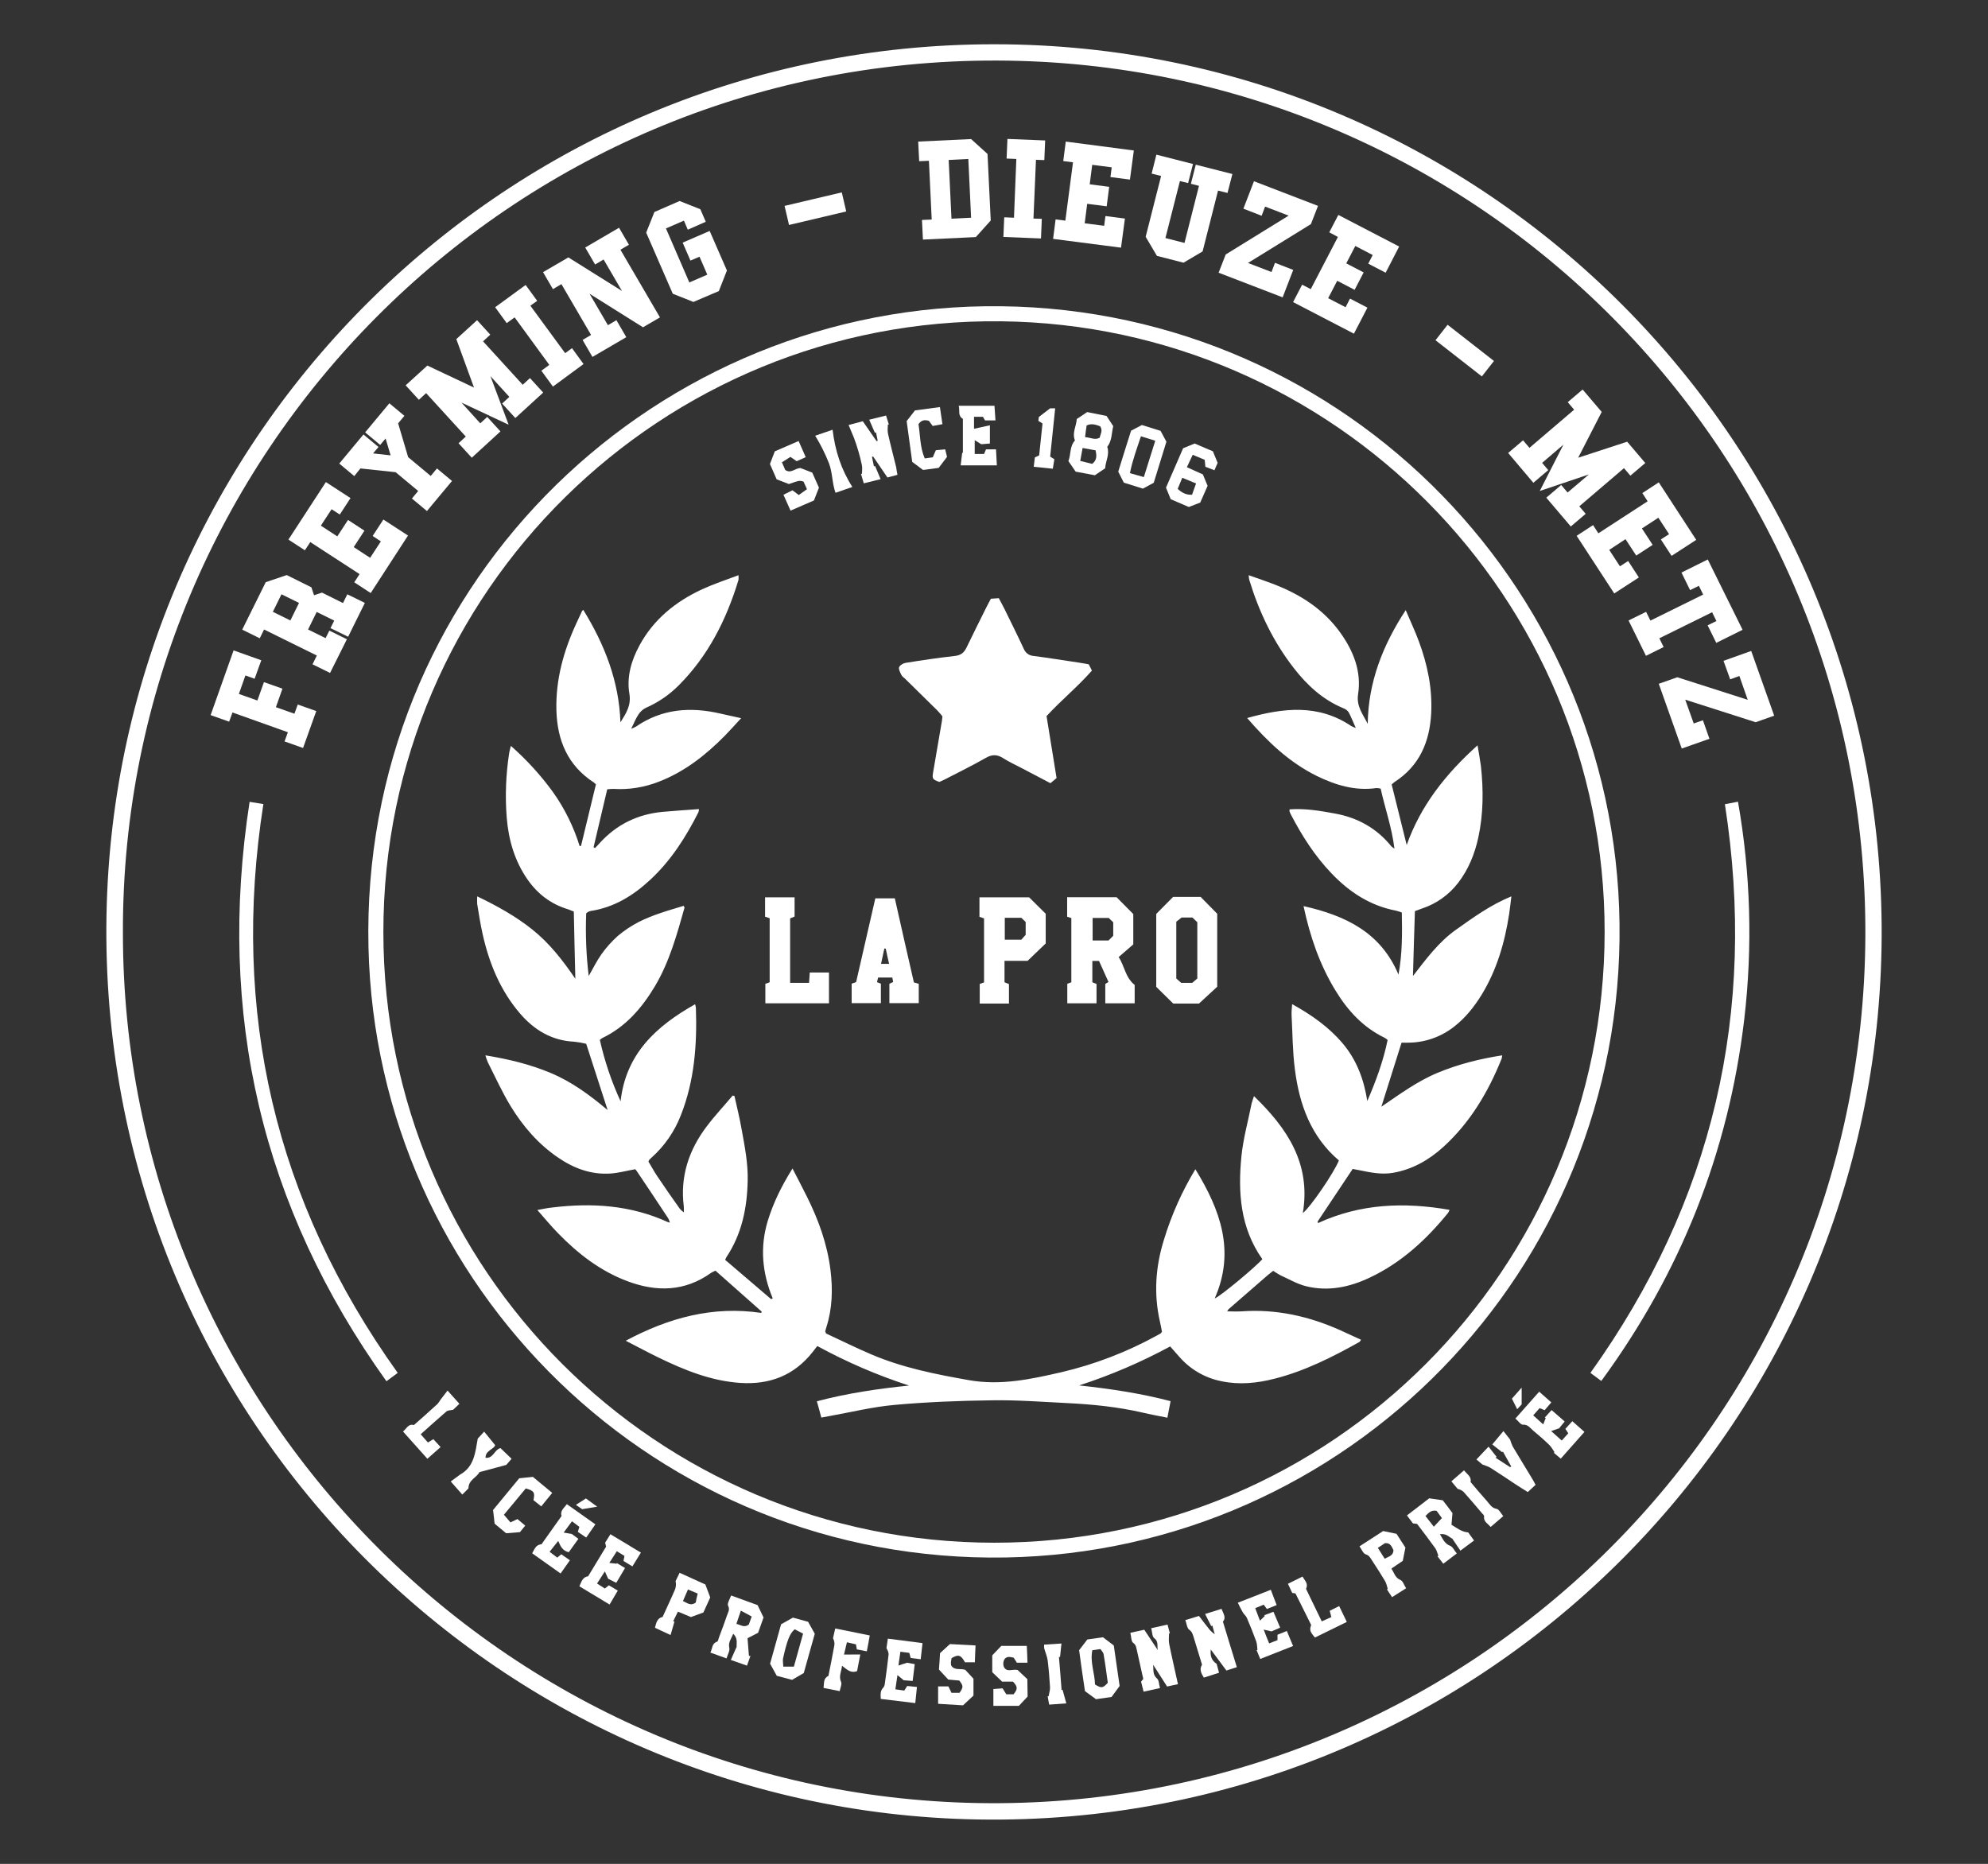 <?xml version="1.0" encoding="utf-8"?>
<!-- Generator: Adobe Illustrator 26.0.2, SVG Export Plug-In . SVG Version: 6.00 Build 0)  -->
<svg version="1.1" id="Calque_1" xmlns="http://www.w3.org/2000/svg" xmlns:xlink="http://www.w3.org/1999/xlink" x="0px" y="0px"
	 width="1428.1px" height="1338.9px" viewBox="0 0 1428.1 1338.9" style="enable-background:new 0 0 1428.1 1338.9;"
	 xml:space="preserve">
<rect x="0" y="0" width="1428.1" height="1338.9" fill="#333333" stroke="none"/>
<style type="text/css">
	.st0{fill:#FFFFFF;}
</style>
<path class="st0" d="M714.4,31.8c352.5,0,639,286.8,637.3,641c-1.7,352-290.3,640.2-649,634.2c-348-5.8-632.5-292.5-626.2-649.4
	C82.6,312.3,364.5,31.6,714.4,31.8z M88.3,669.5c-0.4,341.4,274.2,619.5,613.9,625.7c349,6.4,636-273.2,637.8-622.5
	c1.7-347.8-278.4-628.1-623.5-629.2C365.2,42.4,87.5,327.5,88.3,669.5z"/>
<path class="st0" d="M722.5,1118.8c-250.5,4.4-452.2-194.3-457.8-438.4C258.9,425.7,462.2,223.3,707.5,220
	c250.6-3.4,452.9,197.4,455.9,443.4C1166.6,912.7,967.7,1114.4,722.5,1118.8z M1152.7,669.4c0.2-240.7-194.4-436-433.7-438.6
	c-243.2-2.7-443.7,193.5-443.6,438.7c0,242.5,196.3,438.6,438.8,438.7S1152.7,911.6,1152.7,669.4L1152.7,669.4z"/>
<path class="st0" d="M1150.3,992c-2.9-2.1-5.3-3.9-7.8-5.8c88-123,119.8-259.1,96.6-408.5l9.4-1.8c9.1,51.6,10.6,104.3,4.5,156.3
	C1241.7,827.7,1207.4,914.1,1150.3,992z"/>
<path class="st0" d="M285.7,986.2l-8.1,6C187.9,866.9,155.8,728.4,179.3,576l9.9,1.6C165.9,726.9,197.5,862.9,285.7,986.2z"/>
<path class="st0" d="M833.3,1212.6l-11.8,2.6c-0.6-2.6-1.2-4.9-1.8-7.2l1.6-2c-0.3-1.2-0.5-2.3-0.8-3.4c-1.3-5.7-2.5-11.4-3.8-17.1
	c-0.5-2-0.5-3.8-2.7-5.4c-1.5-1.1-1.3-4.5-2-7.2l10-2.2c3.3,5,6.5,9.8,9.7,14.6c-0.6-3,0.7-6.2-2.6-8.6c-1.5-1.1-1.4-4.5-2.1-7.1
	l11.7-2.6l1.7,6.3l-0.6,0.1c0,2.5-0.4,5.1,0.1,7.5c1.9,9.6,4.2,19.1,6.3,28.9l-7.8,1.7c-3.4-5.3-6.7-10.4-10-15.6
	c0.3,3.6-0.5,7.1,2.8,9.9C832.6,1206.9,832.5,1209.9,833.3,1212.6z"/>
<path class="st0" d="M872.6,1173.9l-1.7-6.2l-0.8,0.4l-4.4-8.7l11.8-3.7c1.2,3.4,3.6,6.1,1,9.2c3.3,11,6.6,21.6,10,32.7l-7.5,2.4
	l-11.3-15.2h-0.2l0.3,0.2c-0.5,4.1,0.3,7.7,4.2,10.2l1.7,6.4l-10.9,3.5c-1.9-3-3.4-6-1.3-9.3c-2.1-6.9-4.1-13.6-6.2-20.3
	c-0.6-1.8-1-3.4-3-4.8c-1.6-1.1-1.8-4.3-2.8-6.9l9.8-3c2.7,3.5,5.2,6.9,7.9,10.2c1.1,1.1,2.2,2.1,3.5,3l-0.4,0.1L872.6,1173.9z"/>
<path class="st0" d="M525.2,1146.1l19,6.9l4.3,8.9l-3.9,11l-7.6,3.9c0.3,4.3,0.7,8.5,1,12.7h1.1l-2.5,7l-11.6-4.1l4.2-9.5
	c-0.3-2.2,1.1-6-2.5-9.3c-1.4,3.7-3.7,6.1-2.8,10.1c0.5,2.1-1.1,4.7-2,7.6l-11.6-4.2c1.6-3,1-6.6,4.8-7.8c0.7-0.2,1-2,1.4-3.1
	c2-5.3,4-10.6,5.8-15.9c0.7-2.2,2.2-4,0.7-6.9C522.3,1151.7,524.3,1148.7,525.2,1146.1z M532.2,1157c-1.3,3.8-2.2,6.5-3.2,9.5
	c3.2,0.7,5.5,3,8.9,0.5c0.5-1.3,1.1-3.2,2.1-5.8L532.2,1157z"/>
<path class="st0" d="M1026.7,1076.3l9.7,1.4c2.2,2.8,4.5,5.8,7,9.2c-0.2,2.6-0.4,5.3-0.7,8.4c3.7,2.2,7.1,5.1,12,5.5l4.2,5.8
	l-9.8,7.3l-5.8-8.6c-1.8-0.7-4.2-4-8.9-3.2c2.2,3.6,3.4,6.8,7.3,8.3c1.9,0.7,3,3.4,4.8,5.5l-9.7,7.4l-4.2-5.4l0.7-0.4
	c-0.8-1.8-1.2-3.9-2.3-5.4c-4.2-5.8-8.5-11.5-13-17.4l-3-0.4l-4.3-5.7L1026.7,1076.3z M1032,1085.3c-4-0.8-5.8,1.6-8,3.7l6,7.7
	l5.8-6.2C1034.2,1088.3,1033.1,1086.9,1032,1085.3L1032,1085.3z"/>
<path class="st0" d="M436.9,1134.1c-0.7-1.5-1.3-2.9-2.4-5.3c-2.2,3.4-3.7,5.8-5.6,8.7l5.6,3.6l2.9-2.3l6.4,3.8l-5.9,10l-21.7-13.1
	c1.5-3.2,2.2-6.6,6.3-7.2c4.3-7.1,8.6-14.2,12.9-21.3c-0.3-1-0.5-1.9-0.7-2.8l3.8-6.1l21.9,13.2l-6.1,9.9l-6.4-3.9l0.7-3.6l-5.5-3.4
	c-1.7,2.6-3.2,5.1-5.4,8.4l5.3,0.6l0.1-0.5l5.9,3.6l-6.3,10.6L436.9,1134.1z"/>
<path class="st0" d="M1129.5,1020.9c3.1,2.7,5.7,5.1,8.7,7.7l-17,19.2l-5-4.2l0.5-0.5c-1.2-1.7-2.3-3.7-3.8-5.2
	c-3.7-3.6-7.6-7-11.6-10.3c-2.1-1.8-3.6-4.4-7.3-4.2c-1.6,0.1-3.2-2.6-5.4-4.4l17.1-19.3l8.7,7.7l-4.8,5.6l-3.6-1.5l-4.6,5.2
	l7.2,6.5c0.7-1.9,1.2-3.2,1.8-4.6l-0.7-0.3l4.9-5.4l9.4,8.2l-4,4.9l-5.7,2l7.6,6.8l4.7-5.2l-2.1-3.2L1129.5,1020.9z"/>
<path class="st0" d="M655.6,1207.5l-6.4-0.5l-4.5-3.7c-0.6,4-1,6.9-1.5,10.2l6.4,0.9l2.1-3.3l7,0.7c-0.4,4-0.8,7.5-1.2,11.6l-24.8-3
	c-0.1-3.2-0.5-5.9,1.9-8.2c0.6-0.8,0.9-1.7,1-2.6c1-6.9,1.9-13.8,2.7-20.8c0.2-1.6-0.6-3.3-1.5-4.9c0.3-2.1,0.6-4.2,1-6.8l24.9,3.2
	c-0.5,4-0.9,7.7-1.3,11.6l-7.2-0.9l-1-3.7l-6.4-0.8c-0.4,3.1-0.8,6-1.4,9.9l6.2-2l5.5,1C656.6,1199.4,656.2,1203.2,655.6,1207.5z"/>
<path class="st0" d="M917.1,1153l-7,2.8c-0.7-1-1.4-1.8-2.3-3.1l-6.1,2.5c1.1,2.9,2.1,5.5,3.4,9l3.5-3.4c-0.1-0.2-0.3-0.3-0.4-0.5
	l6.6-2.5l4.8,11.4l-6.2,2.7l-5.6-1.3c1.5,4,2.6,6.8,3.9,9.9l6-2.3v-3.9l6.7-2.7c1.5,3.6,2.9,6.9,4.5,10.8l-23.6,9.3l-2.6-6.3
	l0.6-0.2c-0.3-2-0.2-4.1-0.8-5.9c-2.1-5.8-4.4-11.5-6.8-17.1c-0.6-1.5-2.2-2.6-3-4.1c-1.2-2-2.2-4.2-3.5-6.8l23.7-9.3L917.1,1153z"
	/>
<path class="st0" d="M410.7,1101.9l4.8,3.5l-6.9,9.6c-4.3-0.9-5.9-4-7.6-8.1l-6.2,7.8l5.5,4.2l2.9-2.4l6.2,4.3l-6.7,9.5l-20.4-14.5
	c1.7-3,2.6-6.2,6.7-6.5l14.4-20.3c-1.2-3.8,1.7-5.6,3.8-8.5l20.5,14.5l-6.6,9.5l-6-4.1l1.1-3.6l-5.3-4l-6,8.1L410.7,1101.9z"/>
<path class="st0" d="M699.3,1205.9v12.1l-7.5,7l-17.9-1.1v-12.5h7.4c0.7,1.4,1.4,2.8,2.2,4.6h5.8c2.8-4,2.8-5-0.2-8.8l-7.9-0.7
	l-6.7-7.2c0.3-4,0.6-7.8,0.8-11.8l7.1-6.5l18.4,1c-0.2,4.2-0.4,8.1-0.5,12.1h-7.1c-2.9-5.3-4.7-5.9-9.6-3c-0.1,0.8-0.4,1.7-0.5,2.7
	c0,0.8,0,1.6,0.1,2.4c2.3,4,6.3,2.1,10.2,3.3L699.3,1205.9z"/>
<path class="st0" d="M738.2,1218.7l-6.3,6.7h-18.3v-12.1l6.6-0.5l2.7,4.3h5.2c3.1-3.9,3-5.4-0.4-9.1h-7.8l-7.1-6.8v-12.1l6.5-6.8
	h18.3c0.2,4,0.4,7.8,0.5,12.1h-7.6l-2.3-3.6c-2.6-0.7-5.3-1.2-6.8,1.4c-0.8,1.6-0.9,3.5-0.3,5.1c2.1,4.3,6.2,1.5,9.9,2.3l7,6.6
	L738.2,1218.7z"/>
<path class="st0" d="M775.2,1185.4l5.9-7.7l11.2-1.6l7.8,5.9c1.4,9.8,2.8,19.3,4.2,29.1l-5.8,7.9l-11.2,1.6l-7.9-5.8
	C777.9,1205,776.5,1195.2,775.2,1185.4z M784.7,1185.4c-1.8,8.6,1.8,16.7,1.9,24.6c4.6,2.9,5.7,2.7,9.2-1.2
	c-0.9-6.6-1.8-13.5-3-20.4c-0.2-1.4-1.5-2.6-2.3-3.8L784.7,1185.4z"/>
<path class="st0" d="M561.1,1166.8l8.5-4.8c3.6,1,7.1,2,10.9,3c1.6,2.8,3.2,5.7,4.8,8.6l-7.9,28.2l-8.4,4.9l-11-2.9l-4.8-8.7
	C555.8,1185.7,558.4,1176.4,561.1,1166.8z M570.9,1170.4c-3.5,2.8-5.5,7.9-8.4,21c-0.3,1.6,0.1,3.4,0.2,5.8h7.6
	c2.2-8.1,4.3-15.5,6.6-23.7L570.9,1170.4z"/>
<path class="st0" d="M481.7,1174.5l-11.2-5.2c0.9-3.5,1.5-6.9,5.5-7.8c3-6.7,6.1-13.1,8.9-19.7c0.7-1.9,0.9-4,0.4-6
	c0.9-1.8,1.7-3.6,2.9-6l18.5,8.4l3.5,9.3l-4.9,10.8l-9,3.3l-9.3-3.9c-1.2,2.5-2.3,4.7-3.4,6.9l0.9,0.3
	C483.6,1167.9,482.7,1170.9,481.7,1174.5z M501.2,1144.7l-7-2.9l-3.6,8.3c3.1,1.3,5.4,3.8,9.2,1.1
	C500.1,1149.3,500.6,1147.1,501.2,1144.7z"/>
<path class="st0" d="M993.6,1099.8l9.6,2l6.4,9.9c-0.6,3.1-1.3,6.3-1.9,9.5l-8.2,5.6c2.1,3,2.6,6.6,6.6,8.2c1.7,0.7,2.5,3.7,4,5.9
	l-10.1,6.4l-3.7-5.6l0.6-0.3c-0.6-1.9-0.9-3.9-1.9-5.6c-3-5-6.1-9.9-9.3-14.7c-1.2-1.8-2-3.8-4.7-4.6c-1.8-0.6-2.8-3.5-4.4-5.7
	L993.6,1099.8z M994.7,1119.7c2.9-1.6,6.3-2.2,6.3-6.2c-1.3-2.5-2.2-5.4-6.1-5l-5.1,3.4L994.7,1119.7z"/>
<path class="st0" d="M1064.9,1052l-4.3-3.6l8.7-9.2l5.8,7.3l-0.8,0.6l10.5,6.8c0.3-0.2,0.5-0.3,0.8-0.5c-2-3.6-4-7.1-6-10.7
	l-0.5,0.5l-7.1-5.6l8-9.6l4.8,6.1c0.5,1.7,1.1,3.4,1.9,5c4.7,7.9,9.5,15.7,14.2,23.5c0.8,1.3,1.4,2.6,2.2,4l-5.6,5.2
	c-3-1.9-6.2-3.8-9.3-5.9c-5.8-3.8-11.6-7.8-17.5-11.5C1069.1,1053.4,1067.2,1052.9,1064.9,1052z"/>
<path class="st0" d="M604.9,1196.6c-0.6,4.5-2.5,7.7-0.7,11.6c0.7,1.6-0.5,4.1-1,6.6l-11.6-2.3c0.5-3.4-0.3-6.9,3.5-8.6
	c1.5-7.5,3-14.9,4.3-22.2c0.2-1.7-0.2-3.4-1-4.9l1.6-7l24.8,5c-0.7,3.9-1.3,7.4-2.1,11.4l-7.2-1.4c-0.2-1.3-0.4-2.3-0.6-3.6
	l-6.5-1.5c-0.7,3-1.4,5.8-2.1,8.8H618c-0.9,4.6-1.6,8.4-2.3,11.9C611.1,1202.2,608.5,1199.3,604.9,1196.6z"/>
<path class="st0" d="M362,1088.1l4.7,5.5l5-2.4l5.6,4.7l-3.8,4.7l-9.9,0.8l-8.3-6.9c-0.3-3.2-0.7-6.4-1.1-9.8l18.8-22.8l9.8-1
	l13.9,11.5l-7.9,9.7l-5.6-4.5c1.2-5.5,0.5-6.7-5.5-8.4L362,1088.1z"/>
<path class="st0" d="M343.2,1033.4l4.6-5l7.9,9.7c-0.9,3.1-7,3.7-6.9,9.1c5.6,0.6,6.2-5.7,10.7-7l8,7.7l-3.8,4.4l-19.3,5.2
	c-2,4-7.8,5.4-7.9,11.7l-4.4,4.4l-8.3-9.4l6.8-5C340.5,1053.7,341.4,1043.7,343.2,1033.4z"/>
<path class="st0" d="M307.4,1036.2l3.9-2.4l5.2,5.7l-9.5,8.4l-17.5-19.6c2.6-2,3.8-5.8,7.8-4.6c5.9-5.2,11.5-10.1,17-15.2
	c0.8-1,1.5-2,2.2-3.1c1.5-2,3.1-4.1,5-6.5c3,3.4,5.6,6.3,8.5,9.5l-4.5,4.3c-1.8,0.4-3.7,0.3-4.8,1.2c-6.2,5.3-12.2,10.8-18.5,16.4
	L307.4,1036.2z"/>
<path class="st0" d="M928.3,1144.3l-3.1-6.6l10.5-5.2c1.4,2.8,4.3,4.9,2.6,8.5c-0.2,0.4,0.3,1.2,0.6,1.8c3.5,7.2,6.9,14.3,10.6,21.9
	l6.9-3.1l-1.2-4.5c2.1-1.1,4.3-2.2,6.8-3.4l5.5,11.4l-22.9,11.2c-3.6-4.2-4-5.4-2.7-9c-3.7-7.4-7.4-15-11.2-22.5
	C930.5,1144.4,929.3,1144.5,928.3,1144.3z"/>
<path class="st0" d="M1079.9,1089.1l-9.1,7.8c-1.9-2.5-5.2-3.7-4.7-7.6c0.1-0.8-0.9-1.7-1.6-2.4c-4.3-5.1-8.6-10.2-13-15.1
	c-1.2-1.2-2.8-1.9-4.4-2.3l-4.5-5.4l9.1-7.9c2.1,2.8,5.5,4.4,4.7,8.4c3.9,4.6,7.7,9.2,11.7,13.6c2,2.2,3.3,5,7,5.7
	C1076.8,1084.1,1078.1,1087,1079.9,1089.1z"/>
<path class="st0" d="M762.5,1180.6l-1,9.7l-0.8-0.1c0.7,7.9,1.3,15.9,1.9,23.8l0.7-0.2c0.8,3,1.6,6,2.7,9.8l-12.3,0.9
	c-0.4-2.1-0.8-4-1.1-6h0.7c0.3-2.2,1.1-4.3,1-6.5c-0.4-6.5-0.9-12.9-1.7-19.3c-0.4-2.9-1.7-5.8-2.5-8.7c-0.1-0.9-0.1-1.7,0-2.6
	L762.5,1180.6z"/>
<path class="st0" d="M413.7,1081l7.2-4.6l8.1,5.9l-10.8,1.8L413.7,1081z"/>
<path class="st0" d="M1086.1,1004.7l7-7.9v12l-3.2,3.5L1086.1,1004.7z"/>
<path class="st0" d="M881.3,942c3.5,0,7,0.2,10.5,0c25-1.8,48.6,3.5,71.3,13.7c4.8,2.2,9.7,4.4,14.6,6.7c-0.5,0.7-0.7,1.2-1,1.5
	c-19.5,10.9-39.4,21-61.2,26.5c-12.5,3.2-25.2,4.5-38,1.8c-11.7-2.3-22.3-8.4-30.2-17.4c-2.1-2.4-4.2-4.7-6.7-7.6
	c-20.9,11.3-42.8,20.7-65.4,28c22.1,2.4,43.9,5.6,65.7,11.3c-0.8,4-1.5,7.7-2.3,11.9c-6.3-1.3-12.1-2.3-17.9-3.7
	c-17.8-4.1-35.8-5.9-53.9-6.8s-36.3-2.3-54.4-2c-23.3,0.3-46.6,1.2-69.8,3.3c-15.8,1.4-31.5,5.3-47.2,8.1c-1.6,0.3-3.2,0.6-5.4,1
	c-1-3.9-2-7.5-3.2-11.7c21.9-5.8,43.8-9,66.2-11.3c-22.8-7.4-44.8-16.9-65.9-28.4c-1.2,1.6-2.3,3-3.4,4.4
	c-13.3,16.8-30.9,23.5-51.9,22.1s-40.1-9.2-58.7-18.2c-7.6-3.7-15-7.7-23.6-12.1c31.1-16.6,62.7-25.1,97.3-20
	c0.1-0.3,0.3-0.6,0.4-0.9L514,912.8c-1.1,0.4-2.1,0.9-3.1,1.5c-19,13.6-39.3,13.9-60.3,6c-19.4-7.3-35.4-19.7-49.7-34.4
	c-5-5.1-9.5-10.6-14.9-16.7c4.3-0.8,7.5-1.5,10.7-1.8c28.6-3.5,56.5-1.7,83.1,10.5c0.5,0.2,1,0.3,1.5,0.3v-0.1l-0.1,0.3
	c-0.2-1.1-0.6-2.1-1.1-3.1c-7.5-11.4-15.1-22.8-22.7-34.1c-0.3-0.5-0.7-0.9-1.1-1.3c-6.1,1.1-11.9,2.7-17.8,3.1
	c-13.9,0.9-26.2-3.7-37.5-11.4c-14.3-9.7-25.4-22.6-34.3-37.2c-6.1-10.1-11-20.9-16.3-31.4c-0.7-1.6-1.2-3.2-1.7-4.9
	c16.5,2.7,32,6.4,47,12.7s27.8,15.7,40.8,26.6c-5.2-16-10.1-31.2-15.4-47.6c-2.8-0.7-5.7-1.2-8.7-1.5c-16-0.8-28.5-8.3-38.7-20.1
	c-14.3-16.6-22.3-36.2-27-57.2c-1.6-7.1-2.7-14.4-3.9-21.6c-0.1-1.8-0.1-3.7,0-5.5c14.4,6.9,27.7,14.3,39.7,23.9
	s21.5,21.6,30.8,35.3c-0.4-17-0.8-32.6-1.1-48.3c-1.7-0.6-2.9-1.2-4.1-1.6c-12.3-3.7-21.9-11-29.2-21.5
	c-9.3-13.4-13.6-28.5-14.9-44.5c-1.2-15.3-0.6-30.7,1.7-45.8c0.2-1.6,0.7-3.2,1.3-5.6c11.2,9.9,21.3,20.9,30.1,33
	c8.5,11.9,15,25.1,19.3,39l1-0.2l10.7-44.2c-0.5-0.5-1-0.9-1.5-1.3c-18.8-12.2-26.3-30.3-26.9-51.8c-0.6-22.1,5.2-42.8,14.4-62.7
	c1.3-2.9,2.6-5.7,4-8.6c0.1-0.3,0.5-0.5,0.9-0.9c15.3,24.8,25.7,51.2,26.7,80.8c4-6.5,7.9-12.1,6.4-20.7c-2-12,1.4-23.8,7.3-34.6
	c10.2-18.8,26-31.5,45-40.3c8.3-3.8,17-6.7,26.1-10.1c0.1,1.1,0.1,2.3,0,3.4c-8.7,28.6-21.8,54.7-43.2,76
	c-6.7,6.7-14.7,12.1-23.4,15.9c-2.2,1.1-4,2.8-5.3,4.8c-1.9,2.8-3.1,6.1-5.2,10.2c1.2-0.4,2.3-0.9,3.4-1.5
	c18.7-12.9,39.2-14.4,60.7-9.4c4.6,1.1,9.3,2,14.9,3.3c-4.3,4.7-7.9,8.7-11.7,12.6c-13.8,14-29.1,26-47.6,33.1
	c-10.3,4-21.3,5.8-32.3,5.1c-1.5,0-3.1,0.1-4.6,0.3c-3.3,14-6.5,27.8-9.8,41.6l1,0.6c1.2-1.2,2.4-2.4,3.5-3.7
	c12.1-13.3,27.2-20.6,45-22.3c8.6-0.8,17.2-1.3,26.2-2c0,0.8-0.1,1.5-0.4,2.3c-9,17.8-19.6,34.5-34.3,48.2
	c-12.3,11.5-26.1,20.1-43.1,22.7c-0.6,0.1-1.3,0.4-1.9,0.7c-0.5,0.3-0.9,0.6-1.3,1c-0.6,15,0,30.1,1.8,45c3.4-5.9,5.9-11.1,9.2-15.7
	c3.4-4.8,7.3-9.1,11.6-13c4.6-3.9,9.6-7.2,14.9-10c5.2-2.6,10.6-4.8,16.1-6.6c5.4-1.9,11-3.4,16.4-5.1c0.4,0.9,0.7,1.2,0.6,1.4
	c-5.5,19.4-10.8,38.8-21.2,56.3c-9.4,15.7-21,29.2-37.9,37.3c-0.6,0.4-1.2,0.8-1.7,1.3c3.4,15.2,8.4,30,14.9,44.1
	c3.8-34.1,25.5-53.9,53.5-69.7c0.3,0.8,0.5,1.7,0.6,2.6c0.9,26.3-1,52.3-10.8,77.1c-4.5,11.7-11.8,22.2-21.1,30.5
	c-0.5,0.4-1,0.9-1.5,1.4c-0.3,0.5-0.5,0.9-0.7,1.4c2,3.2,3.9,6.9,6.2,10.3c5.3,7.9,10.7,15.7,16.2,23.4c0.9,1.1,2,2,3.1,2.9v0.2
	l-0.1-0.1c0.1-1.5,0.1-3,0-4.5c-2.7-21.5,3.6-40.5,16.5-57.5c5.8-7.7,12.4-14.7,18.6-22.1l1.3,0.3c1.8,8.1,3.8,16.1,5.2,24.2
	c2.2,12.1,4.6,24.2,4.3,36.6c-0.4,19.7-4.2,38.3-15.3,55c-0.3,0.6-0.6,1.2-0.9,1.9l33,28.2l1.2-0.5c-7.6-18.2-9.3-36.8-3.6-55.6
	c4-13.1,10-25.3,17.8-37.7c3.7,7.2,7.1,13.6,10.3,20.1c8.4,16.8,14.7,34.2,17,53c1.7,13.9,1.3,27.6-3,41c-0.3,1-0.6,1.9-0.8,2.9
	c0,0.1,0.1,0.3,0.6,1.5c10.4,4.8,21.4,10.3,32.7,15.1c22.3,9.5,46,14.2,69.8,18.4c23,4.1,44.8-0.7,66.6-5.7
	c23.9-5.6,46.8-14.4,68.3-26.2c1-0.5,2-1.1,3-1.7c0.3-0.2,0.4-0.5,0.9-1.1c-0.4-2.3-0.9-4.9-1.5-7.5c-4.5-19.8-3.1-39.3,2.9-58.6
	c5.4-17.8,13-34.8,22.6-50.7c18,29.3,28.8,59,13.9,92.8c3.7-1.2,29.5-22.7,34.2-28.2c-15.9-22.5-17.6-48-15-74.1
	c1.3-12.7,4.8-25.1,7.3-37.7c0.5-1.8,1.1-3.6,1.7-5.3c24,23.2,41,48.5,35.1,84c5.8-4.6,22.6-29.4,25.9-37.8
	c-20.1-17.1-28.4-40.2-31.6-65.3c-1.7-13-1.7-26.2-2.4-39.3c-0.1-2.3,0.2-4.6,0.4-7.7c13.9,7.7,26.3,16.4,36.3,28.2
	s15.3,25.9,17.7,41.4c6.2-14.3,11.5-28.7,14.6-43.8c-0.6-0.6-1.3-1.2-2.1-1.6c-15.6-7.5-26.7-19.7-35.5-34.2
	c-11.2-18.4-18.1-38.4-22.8-60.4c30.2,6.8,55.5,18.9,68.2,49.2c2.8-14.9,2.7-29.7,2.4-44.6c-1.3-0.5-2.6-0.9-4-1.3
	c-18.6-3.5-33.6-13.3-46.4-26.7c-12.1-12.6-21.4-27.2-29.4-42.6c-0.4-0.7-0.7-1.5-0.9-2.3c0-0.4,0-0.8,0.1-1.2c11-0.8,21.8,1,32.6,3
	c16.4,3,30,10.6,40.5,23.6c0.7,0.6,1.4,1.1,2.2,1.6c-1.9-15.4-6.8-29-9.9-43.1c-1-0.2-2-0.4-3-0.4c-15.3,2.2-29.4-2.1-42.9-8.7
	c-19.8-9.8-35.3-24.6-50-41.6c26-7.3,51-10.2,74.7,5.7c1.1,0.6,2.3,1.1,3.5,1.5l0.1,0.3l-0.2-0.2c-1.7-3.8-3.2-7.6-5.1-11.3
	c-0.9-1.4-2.2-2.4-3.8-3c-14.8-6.1-26.1-16.5-35.7-28.9c-14.8-19-25-40.4-32-63.4c-0.2-1.1-0.4-2.2-0.4-3.3c7.7,2.8,15,5.1,21.9,8
	c17.5,7.3,32.8,17.7,44,33.4c9.4,13.2,15.2,27.7,12.7,44c-1.4,8.9,3.6,14.6,6.9,21.4c0.4-30,10.8-56.5,27.3-81.7
	c3.1,7.4,6.6,14.7,9.4,22.3c6.2,16.7,9.8,33.8,8.9,51.8c-1.1,20.6-8.4,37.8-26.4,49.4c-0.5,0.4-1,0.8-2,1.7
	c3.6,14.3,7.2,28.9,10.8,43.5c10.1-28.4,28-51,50.9-71.6c0.9,5.5,1.8,10.2,2.4,14.8c1.9,17.2,1.8,34.3-1.8,51.2
	c-2.6,12-7.1,23.2-14.7,33c-6.6,8.5-15.5,14.8-25.7,18.2c-1.7,0.6-3.4,1.2-5.2,1.9c-0.5,15.7-1,31.2-1.4,46.6
	c9.4-12.1,18.4-24.4,31-33.3c12.3-8.7,24.6-17.7,39.7-23.9c-0.6,4.7-1,8.7-1.6,12.7c-3.2,20.6-8.9,40.3-19.9,58.2
	c-5.4,8.7-11.7,16.6-19.9,22.9c-9.4,7.3-21,11.3-32.9,11.3h-4.6c-4.8,15.4-9.7,30.7-14.5,46c13.1-8.9,25.8-18.3,40.5-24.4
	c14.7-6.1,30.2-10,46.3-12.5c-0.1,0.8-0.2,1.6-0.4,2.4c-9.7,24.1-22.7,46-42.1,63.6c-10.3,9.3-22.1,16-36,18.4
	c-8.1,1.4-15.9-0.2-23.7-1.8c-1.6-0.3-3.2-0.6-5.2-1c-8.4,12.7-16.8,25.2-25.2,37.8c0.1,0.4,0.2,0.7,0.3,1.1
	c30.4-14,61.9-15.2,94.5-9.5c-0.3,0.8-0.7,1.5-1.1,2.2c-15.6,19.2-33.5,35.7-56.1,46.4c-14.7,7-30.1,10.2-46.1,6.2
	c-6.3-1.6-12.2-5.1-18.2-7.8c-1.8-1-3.5-2-5.2-3.2c-1.3,1.1-2.5,1.9-3.7,2.9c-9.5,8.2-18.9,16.4-28.3,24.6c-0.5,0.6-0.9,1.2-1.2,1.9
	l-0.2,0L881.3,942z"/>
<path class="st0" d="M754.6,562.6c-7.2-3.8-14-7.3-20.8-10.9c-4.4-2.3-9-4.4-13.2-7.1s-7.9-2.8-12.4-0.2
	c-9.5,5.4-19.4,10.3-29.1,15.3c-1.5,0.8-3,1.4-4.3,2c-4.8-1.7-5.3-2.3-4.5-6.8c2.1-12.5,4.3-24.9,6.4-37.4c0.1-0.8,0.2-1.6,0.3-2.9
	c-1.1-1.3-2.3-2.9-3.7-4.3c-7.7-7.6-15.4-15.2-23.2-22.8c-1-0.9-2.2-1.7-2.7-2.9c-0.8-1.7-2-3.9-1.5-5.3s2.8-2.8,4.5-3.1
	c11.8-1.9,23.7-3.7,35.6-5c4.2-0.5,6.5-2.3,8.3-6c4.6-9.6,9.4-19.1,14.1-28.6c1-2.1,2.2-4.1,3.4-6.5l5.7-0.4c1.5,2.8,2.9,5.4,4.2,8
	c4.6,9.4,9.3,18.8,13.7,28.3c1.2,3,3.9,5,7.1,5.2c10.9,1.4,21.7,3.2,32.6,4.8c2.3,0.3,4.6,0.8,7,1.2l2.3,4.5
	c-10.1,11.5-22,21.2-32.6,32.7c2.4,14.8,4.8,29.7,7.2,44.5L754.6,562.6z"/>
<path class="st0" d="M784.7,705.6l3,1.2v13.9h-21v-14l2.9-1.1v-46.1l-3-1v-14h35.5l12,12.1v21.8l-10.5,9.1c4.3,6.5,4.7,14.6,11.5,20
	v13.2H794v-13.9l2.3-1.4l-6.8-15.1h-4.8V705.6z M799.7,672.2v-9.7c-1.3-1.2-2.5-2.3-3.2-3.1h-11.6v16.2h11.4L799.7,672.2z"/>
<path class="st0" d="M861.3,720.9h-18.5l-12.2-12v-52.4l12.1-12.2h19.8l11.9,12.1v52.4L861.3,720.9z M845,662.1v40.8l3.5,3.1h8
	l3.6-3.1v-40.4l-3.5-3.4h-7.8L845,662.1z"/>
<path class="st0" d="M656.5,705.7l3.5,1v13.9h-21.1v-13.9l2.7-1.3c-0.2-1.1-0.4-2-0.6-3.2h-10.2c-0.3,1.1-0.5,2.1-0.8,3.3l2.8,1.1
	v14h-21v-14l3.2-1.1c4.6-20,9.2-40.1,13.8-60.2h14C647.3,665.5,651.9,685.6,656.5,705.7z M636.3,681.5l-1-0.2
	c-0.8,3.6-1.6,7.2-2.4,11.1h5.8C637.8,688.5,637,685,636.3,681.5z"/>
<path class="st0" d="M721.6,690.2v15.4l3.2,1.3v14h-21v-14.1l3.1-1.1v-46l-3.3-1.1v-14h35.7l11.9,11.8v21.3l-13,12.5H721.6z
	 M736.8,671.5v-9.2l-3.1-3h-11.9V675h11.9L736.8,671.5z"/>
<path class="st0" d="M552.9,659.6l-3.3-1.1v-13.9h21.2v13.8l-3.2,1.3v46.3h13.6c0.2-2.3,0.3-4.7,0.5-7.4h13.8v22.1h-45.7v-14
	l3.1-1.1L552.9,659.6z"/>
<path class="st0" d="M644.7,341.1l-7.2,1.9l-10.3-15.1l-0.8,0.3l1.4,6.8l0.8-0.3c1.3,3,2.5,5.9,4,9.5l-12.1,3l-2-6.8l0.7-0.1
	c0-2.1,0.4-4.4-0.1-6.4c-1.4-6.6-3.3-13.1-5.7-19.5l-3.8-9.1l10.2-2.7l9.9,14.3l0.8-0.3c-0.4-2-0.8-4-1.2-6l-0.8,0.3
	c-1.3-3-2.6-6-4.1-9.4l12.1-3l2,6.4l-0.7,0.1c0,2.2-0.4,4.4,0.1,6.5c1.8,8.1,3.9,16.1,5.9,24.2C644,337.4,644.3,339,644.7,341.1z"/>
<path class="st0" d="M781,296l13.9,2.8l4.8,7.3c-1.2,4.9-0.8,10.4-4.3,14.9c1.9,5.4-1.2,10.2-1.5,15.4l-7.4,5l-13.8-2.6l-5.2-7.6
	c1.9-4.8,0.8-10.6,4.7-14.8c-2.2-5.4,1-10.3,1.3-15.4L781,296z M779.5,314c4.3,0.4,7.2,2.3,10.5,0.4c0.5-2.6,2.4-5.1,0.3-8.2
	c-2.9-1-5.9-2.3-9.7-0.6C780.2,308.2,779.8,310.8,779.5,314L779.5,314z M784.6,333.2c3.4-2.6,3.3-5.8,2.4-9.7l-9.3-1.7
	c-0.6,3.3-1.1,6.1-1.7,9.3L784.6,333.2z"/>
<path class="st0" d="M691.7,300.9c-3.9-2.4-2-5.8-3-9.4h25.7c0.2,3,0.4,6.5,0.7,10.5h-7.5l-1.5-2.6h-6.4v8.6l11.4-2.5v13.1l-6.2,0.5
	l-4.7-2.9v9.9h6.7l1.4-3.3h7.2c0.2,3.7,0.4,7.3,0.6,11.5h-26c0.4-2.9,0.7-6,1.1-9.1l0.5,0.1V300.9z"/>
<path class="st0" d="M856.8,326.7c-1.5,3.2-2.8,5.9-4.2,8.9l11.5,5.2c1.1,2.7,2.2,5.4,3.4,8.2l-5.3,12l-8.2,3.2l-13-5.6l-3.4-8.3
	c4-9.2,8.1-18.6,12.3-28.3l8.3-3.4l13.1,5.6c1.1,2.6,2.2,5.4,3.4,8.3c-0.7,1.7-1.4,3.3-2.3,5.3l-6.5-2.5c-0.2-1.8-0.3-3.3-0.5-5
	L856.8,326.7z M859.2,347.3l-9.9-4.1l-3.3,8c3,2.7,6,4.4,10.3,4.2L859.2,347.3z"/>
<path class="st0" d="M807.3,346.7l-4-7.9c3.1-9.9,6.1-19.7,9.2-29.4l7.8-4.1l13.4,4.2c1.3,2.4,2.6,4.9,4.2,7.8
	c-3,9.6-6,19.4-9.1,29.5l-7.8,4.2L807.3,346.7z M829.9,316.6l-10.3-3.2c-3,9.1-6.1,17.3-7.9,26.5l10,2.8
	C824.4,333.9,827,325.9,829.9,316.6z"/>
<path class="st0" d="M573.7,316.8c1.7,4,3.3,7.6,5.1,11.6l-6.5,2.9l-4.5-3.1l-6.1,3.9c1.1,2.4,1.8,4.1,2.4,5.5
	c4.1,2.8,6.8-1.2,10.9-1.4l8.5,3.3l4.8,10.8l-3.6,9.2l-16.8,7.3c-1.7-3.8-3.3-7.4-5.1-11.4l6.5-3.2l4.5,3.4l5.9-4.2l-2.5-5.5
	c-3-0.8-3-0.8-10.5,1.8l-8.8-3.4c-1.6-3.6-3.2-7.2-4.8-11l3.5-9.1L573.7,316.8z"/>
<path class="st0" d="M657.3,294.8l17.9-2.4c0.6,4,1.2,8.1,1.8,12.3l-7,1.3l-2.7-3.7c-2.8-0.8-5.3-0.8-7.5,2.4
	c1.3,7.9,1,16.5,4.5,24.6l5.8-0.8c0.7-1.7,1.4-3.4,2.2-5.1l6.7-0.6c0.4,1.8,0.8,3.5,1.3,5.4l-6,7.9l-11.2,1.5l-7.8-5.8
	c-1.3-9.7-2.7-19.4-4-29.3L657.3,294.8z"/>
<path class="st0" d="M612.3,349.8l-12.1,4.2c-2.5-7-2.1-14.4-4.7-21.2c-2.7-6.9-6-13.5-9.9-19.8l12.5-4.3
	C599.9,323.5,604.1,337,612.3,349.8z"/>
<path class="st0" d="M758,293.3c-1.2,12-2.4,23.3-3.6,34.7l3,1.9c-0.3,2.1-0.7,4.3-1.1,6.8l-13.7-1.4c0.3-2.5,0.6-4.6,0.8-6.7
	l3.1-1.5c0.8-7.4,1.6-15,2.4-22.9l-3-1.9c0.2-1.1,0.4-2.4,0.4-2.8l8.1-6.2H758z"/>
<path class="st0" d="M217.7,537.3l-13.3-4.7l2.4-6.6L167,511.8l-2.4,6.6l-13.3-4.7l16.5-46.5l19.9,7.1l-4.8,13.3l-6.6-2.4l-4.7,13.3
	l13.3,4.7l4.7-13.2l13.3,4.7l-4.7,13.3l13.3,4.7l2.4-6.6l13.3,4.7L217.7,537.3z"/>
<path class="st0" d="M237.1,483.4l-12.6-6.2l3.1-6.3l-37.9-18.7l-3.1,6.3l-12.6-6.2l16.9-34.1l15.1-5.1l17.7,8.8l1.9,5.7l5.7-1.9
	l15.1,7.5l3.1-6.3l12.6,6.2l-12,24.3l-12.7-6.2l2.7-5.4l-12.6-6.2l-6.2,12.6l12.6,6.2l2.7-5.4l12.6,6.2L237.1,483.4z M208.6,445.7
	l6.2-12.6l-12.6-6.2l-6.2,12.6L208.6,445.7z"/>
<path class="st0" d="M266.3,426l-11.8-7.7l3.8-5.9l-35.4-23l-3.9,5.9l-11.8-7.7l26.9-41.3l17.7,11.5l-7.7,11.8l-5.9-3.8l-7.7,11.8
	l11.8,7.7l7.7-11.8l11.8,7.7l-7.7,11.8l11.8,7.7l7.7-11.8l-5.9-3.9l7.7-11.8l17.7,11.5L266.3,426z"/>
<path class="st0" d="M254.5,342l-10.8-9l17.4-20.9l10.8,9l-3.9,4.6l12.6,1.4l-3.6-12.1l-3.9,4.6l-10.8-9l17.4-20.9l10.8,9l-4.5,5.4
	l7.2,24.3l16.2,13.5l4.5-5.4l10.8,9l-18,21.6l-10.8-9l4.5-5.4l-16.2-13.5l-25.3-2.7L254.5,342z"/>
<path class="st0" d="M338.9,328.8l-9.5-10.4l5.2-4.8l-28.5-31.2l-5.2,4.8l-9.5-10.4l15.6-14.2l33.5,15.8l-12.7-34.8l14.9-13.6
	l9.5,10.4l-5.2,4.8l28.5,31.2l5.2-4.8l9.5,10.4l-20,18.3l-9.5-10.4l5.2-4.8l-13.6-14.9l13.1,34.9l-33.9-15.9l13.5,14.9l5-4.6
	l9.5,10.4L338.9,328.8z"/>
<path class="st0" d="M397.2,277.7l-8.3-11.4l5.7-4.2l-24.9-34.1l-5.7,4.1l-8.3-11.4l21.9-16l8.3,11.4l-4.9,3.5l25,34.1l4.9-3.6
	l8.3,11.4L397.2,277.7z"/>
<path class="st0" d="M425.6,256.4l-7.1-12.2l6.1-3.6l-21.3-36.5l-6.1,3.6l-7.1-12.2l18.2-10.6l38.5,24.1l-13.2-22.6l-6.1,3.6
	l-7.1-12.2l24.3-14.2l7.1,12.2l-6.1,3.6l28.4,48.6l-12.2,7.1L423.5,211l13.2,22.6l6.1-3.6l7.1,12.2L425.6,256.4z"/>
<path class="st0" d="M498.1,216.9l-14.8-5.9l-19.1-43.9l5.9-14.8l18.1-7.9l14.9,5.9l3.9,9l-12.9,5.7l-2.8-6.5l-12.9,5.6l16.8,38.8
	l12.9-5.6l-5.6-12.9l-6.5,2.8l-5.6-12.9l19.4-8.4l12.4,28.4l-5.8,14.8L498.1,216.9z"/>
<path class="st0" d="M566.8,161.6l-3.2-13.7l41.1-9.7l3.2,13.7L566.8,161.6z"/>
<path class="st0" d="M663,172.1l-0.7-14.1l7-0.3l-2-42.2l-7,0.3l-0.7-14.1l38-1.8l11.8,10.7l2.3,47.8L701,170.3L663,172.1z
	 M683.5,157.1l14.1-0.7l-2-42.2l-14.1,0.7L683.5,157.1z"/>
<path class="st0" d="M720.8,170.2l0.6-14.1l7,0.3l1.7-42.2l-7-0.3l0.6-14.1l27.1,1.1l-0.6,14.1l-6-0.2l-1.8,42.2l6,0.2l-0.6,14.1
	L720.8,170.2z"/>
<path class="st0" d="M756.5,171.6l1.8-14l7,0.9l5.5-41.9l-7-0.9l1.8-14l48.9,6.4l-2.8,20.9l-14-1.8l0.9-7l-14-1.8l-1.8,14l14,1.8
	l-1.8,14l-14-1.8l-1.8,14l14,1.8l0.9-7l14,1.8l-2.8,20.9L756.5,171.6z"/>
<path class="st0" d="M830.7,111.1l26.3,6.7l-3.5,13.7l-5.9-1.4l-10.4,40.9l13.7,3.5l10.4-41l-5.8-1.5l3.5-13.7l26.3,6.7l-3.5,13.6
	l-6.8-1.7l-11.1,43.7l-13.7,8.1l-19.1-4.9l-8.1-13.7l11.1-43.7l-6.8-1.7L830.7,111.1z"/>
<path class="st0" d="M893.2,149.9l7.6-19.7l46,17.7l-5.1,13.1l-45.2,27.9l16.9,6.5l2.5-6.6l13.1,5.1l-7.6,19.7l-46-17.7l5.1-13.1
	l45.2-27.9l-16.9-6.5l-2.5,6.6L893.2,149.9z"/>
<path class="st0" d="M928.9,217l6.5-12.5l6.2,3.2l19.5-37.5l-6.2-3.3l6.5-12.5l43.7,22.7l-9.7,18.8l-12.5-6.5l3.2-6.2l-12.5-6.5
	l-6.5,12.5l12.5,6.5l-6.5,12.5l-12.5-6.5l-6.5,12.5l12.5,6.5l3.2-6.2l12.5,6.5l-9.7,18.7L928.9,217z"/>
<path class="st0" d="M1031.2,244.4l8.7-11.1l33.3,26l-8.7,11.1L1031.2,244.4z"/>
<path class="st0" d="M1083.4,325.4l10.7-9.1l4.6,5.4l32.1-27.4l-4.6-5.4l10.7-9.1l13.7,16.1l-16.9,32.9l35.2-11.5l13,15.3l-10.7,9.1
	l-4.6-5.4l-32.1,27.4l4.6,5.4l-10.7,9.1l-17.6-20.7l10.7-9.1l4.6,5.4l15.3-13l-35.3,11.9l17-33.3l-15.3,13.1l4.4,5.2l-10.7,9.1
	L1083.4,325.4z"/>
<path class="st0" d="M1132.6,384.9l11.8-7.7l3.8,5.9l35.4-23l-3.8-5.9l11.8-7.7l26.9,41.3l-17.7,11.5l-7.7-11.8l5.9-3.8l-7.7-11.8
	l-11.8,7.7l7.7,11.8l-11.8,7.7l-7.7-11.8L1156,395l7.7,11.8l5.9-3.8l7.7,11.8l-17.7,11.5L1132.6,384.9z"/>
<path class="st0" d="M1169.9,445.7l12.6-6.2l3.1,6.3l37.9-18.7l-3.1-6.3l-6.3,3.1l-6.2-12.6l18.9-9.4l25,50.5l-18.9,9.4l-6.2-12.6
	l6.3-3.1l-3.1-6.3l-37.9,18.7l3.1,6.3l-12.7,6.3L1169.9,445.7z"/>
<path class="st0" d="M1238.1,474.7l19.9-7.1l16.5,46.5l-13.3,4.7l-50.6-16.2l6.1,17.1l6.6-2.3l4.7,13.3l-19.9,7l-16.5-46.5l13.3-4.7
	l50.6,16.2l-6-17.1l-6.6,2.4L1238.1,474.7z"/>
</svg>
